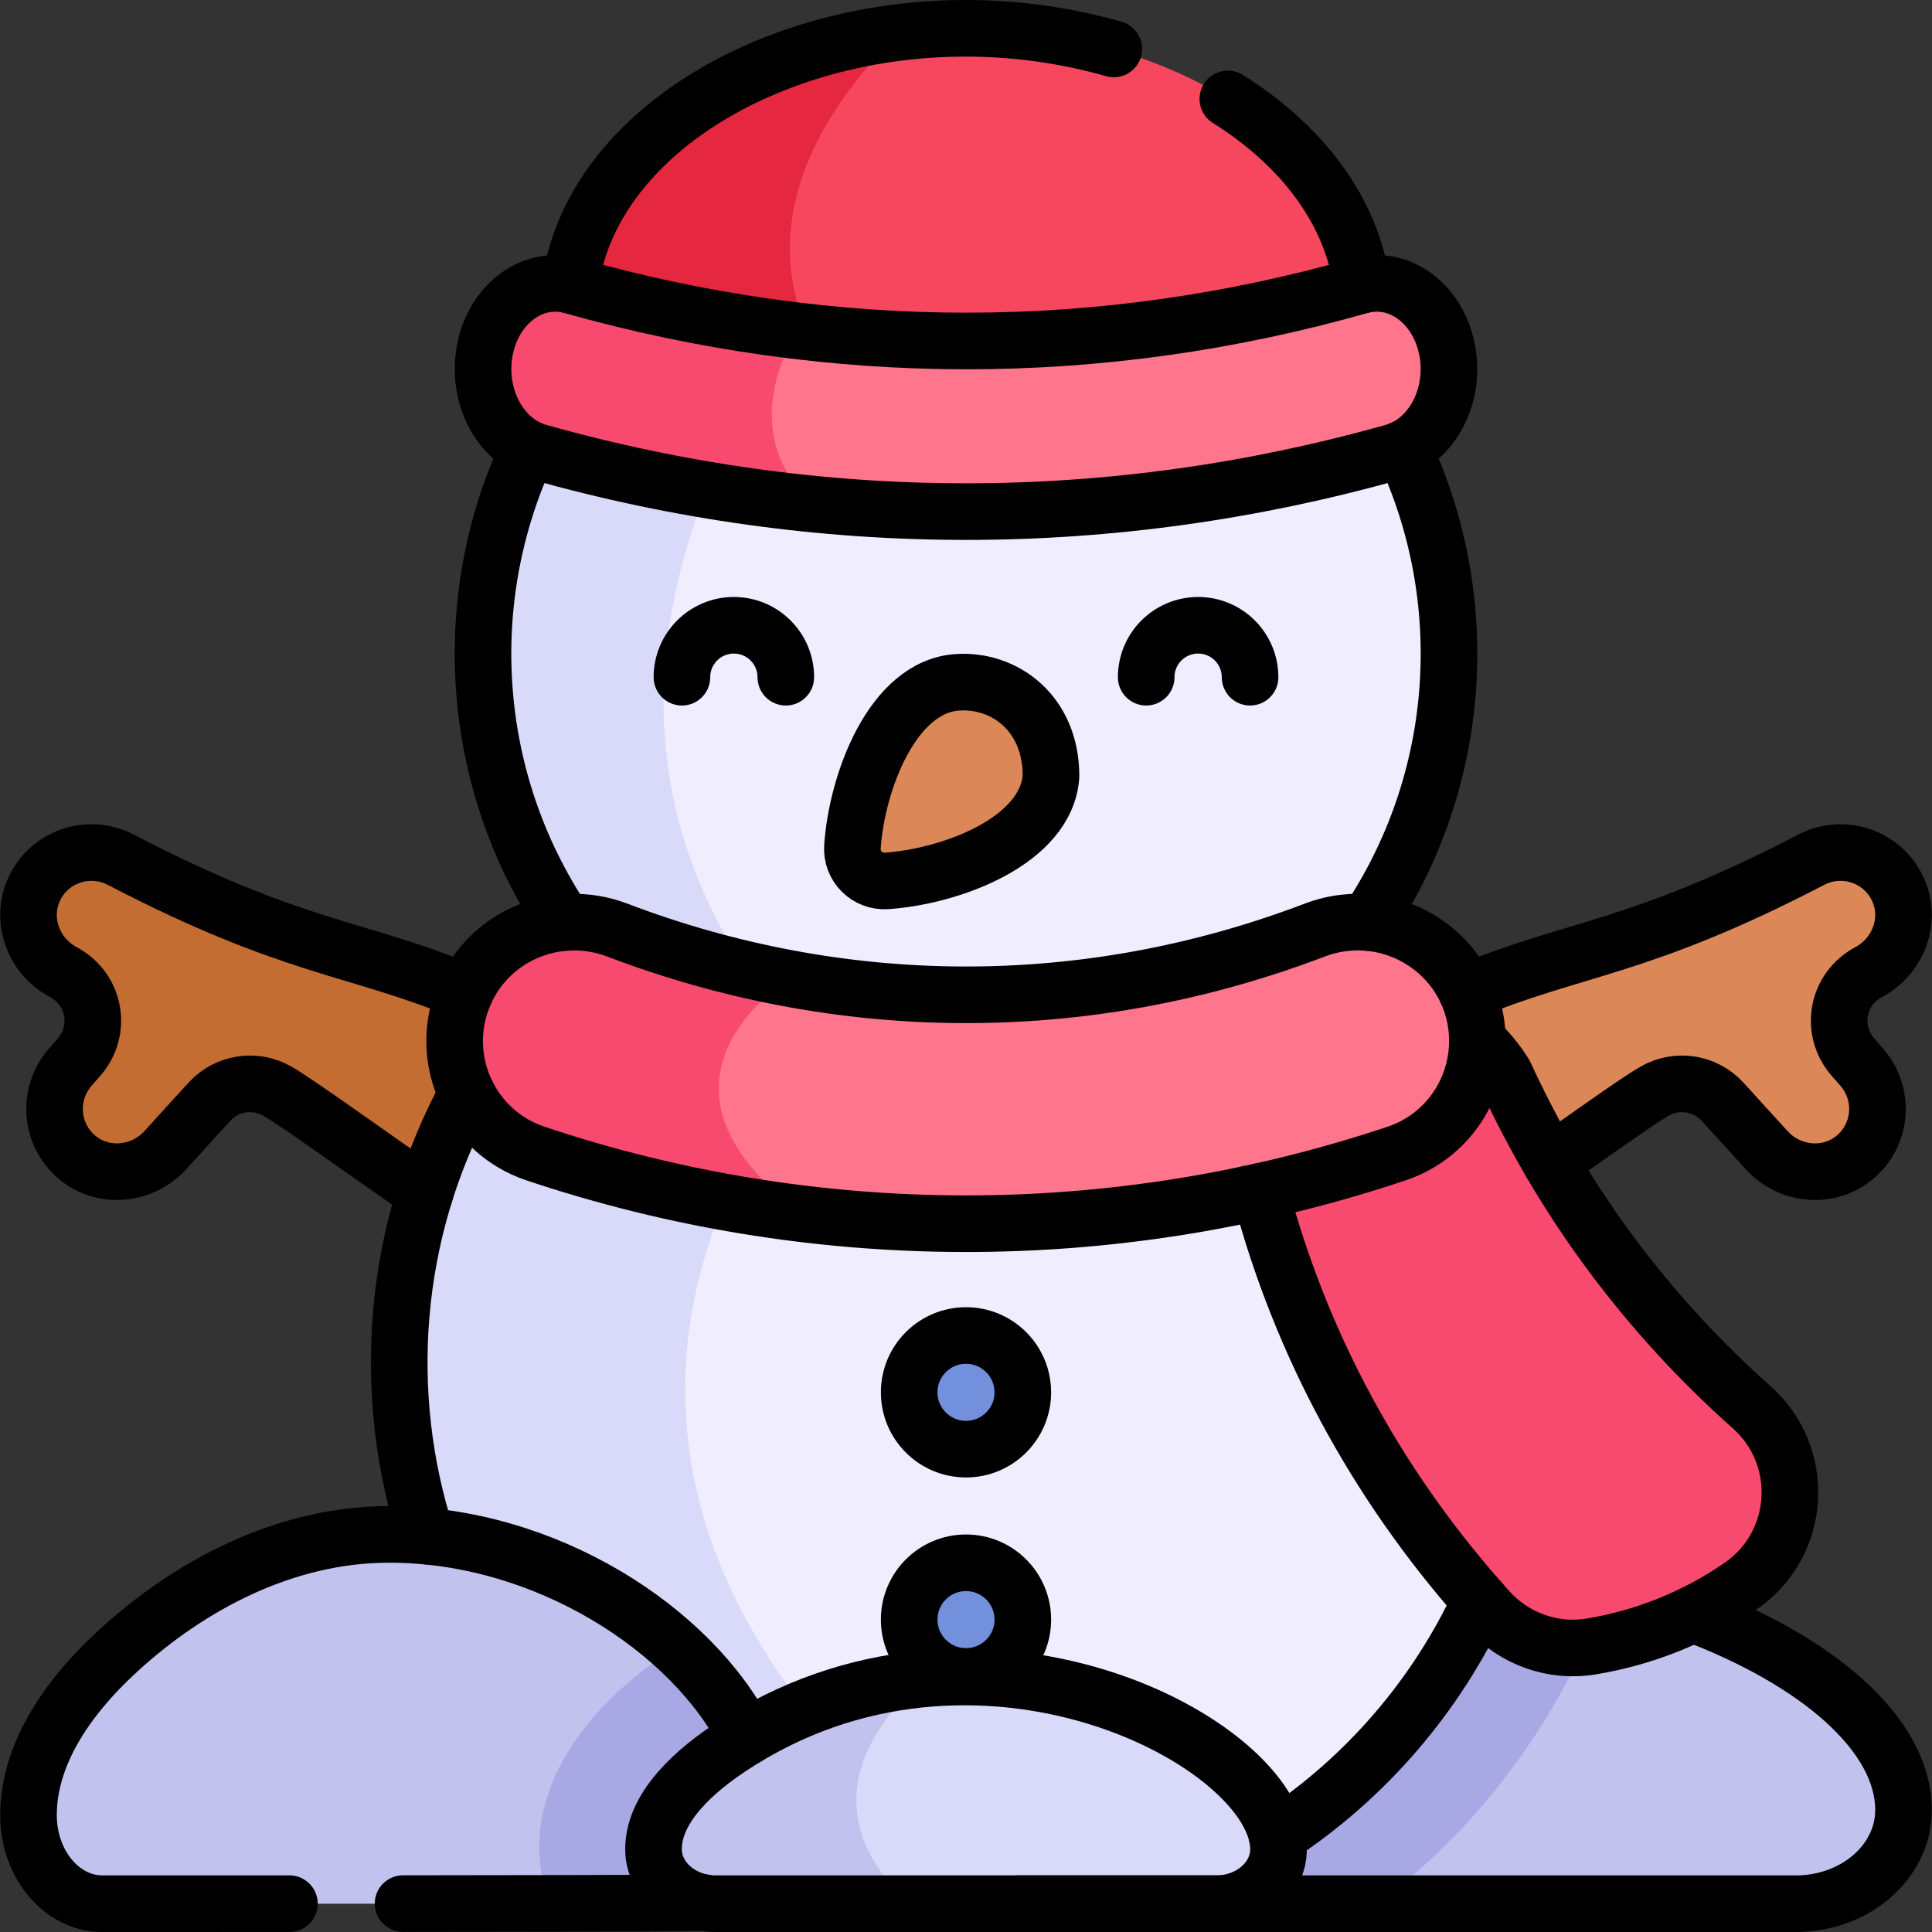 <?xml version="1.0" encoding="UTF-8"?>
<svg xmlns="http://www.w3.org/2000/svg" xmlns:xlink="http://www.w3.org/1999/xlink" version="1.1" id="Capa_1" x="0px" y="0px" viewBox="0 0 512.042 512.042" style="enable-background:new 0 0 512.042 512.042;" xml:space="preserve" width="512" height="512">
<rect x="0" y="0" width="512.042" height="512.042" fill="#333333" stroke="none"/>
<g>
	<path style="fill:#C2C2EF;" d="M504.49,479.732c0,13.7-12.78,24.81-28.54,24.81H365.31c-56.39-57.26,60.89-83.75,60.89-83.75&#10;&#9;&#9;C470.3,431.782,504.49,455.092,504.49,479.732z"/>
	<path style="fill:#A8A8E5;" d="M426.2,420.792c-11.734,33.541-33.191,62.628-60.89,83.75H269.5c-15.76,0-28.54-11.11-28.54-24.81&#10;&#9;&#9;c0-16.42,15.91-33.46,41.39-46.05C320.534,414.825,374.771,407.957,426.2,420.792z"/>
	<path style="fill:#DC8757;" d="M399.081,316.307c10.858-7.174,33.002-23.408,39.435-27.107c5.905-3.396,13.371-2.259,17.979,2.757&#10;&#9;&#9;c3.896,4.242,7.793,8.516,11.689,12.823c5.752,6.358,15.421,7.711,22.403,2.733c8.099-5.774,9.356-17.258,2.791-24.72&#10;&#9;&#9;c-0.8-0.91-1.595-1.822-2.384-2.737c-5.946-6.896-4.383-17.793,4.335-22.462c7.552-4.061,11.181-13.125,8.021-21.095&#10;&#9;&#9;c-3.665-9.247-14.513-13.218-23.332-8.633c-25.3,13.156-51.258,22.899-77.529,29.405c-25.033,10.123-93.504,38.694-90.196,50.804&#10;&#9;&#9;C315.466,319.688,371.371,320.325,399.081,316.307z"/>
	<path style="fill:#C46D33;" d="M112.963,316.307c-10.859-7.174-33.002-23.408-39.435-27.107&#10;&#9;&#9;c-5.905-3.396-13.371-2.259-17.979,2.757c-3.896,4.242-7.793,8.516-11.689,12.823c-5.752,6.358-15.421,7.711-22.403,2.733&#10;&#9;&#9;c-8.099-5.774-9.356-17.258-2.791-24.72c0.8-0.91,1.595-1.822,2.384-2.737c5.946-6.896,4.383-17.793-4.335-22.462&#10;&#9;&#9;c-7.552-4.061-11.181-13.125-8.021-21.095c3.665-9.247,14.513-13.218,23.332-8.633c25.3,13.156,51.258,22.899,77.529,29.405&#10;&#9;&#9;c25.033,10.123,93.504,38.694,90.196,50.804C196.578,319.688,140.672,320.325,112.963,316.307z"/>
	<path style="fill:#EFEDFF;" d="M406.23,361.102c0,60.05-35.23,111.87-86.15,135.91h-24.7l-74.69-20.9&#10;&#9;&#9;c-193.17-122.58,31.01-265.16,31.01-265.16C336.355,208.599,406.23,276.415,406.23,361.102z"/>
	<path style="fill:#D9D9F9;" d="M239.95,481.502l-103.01-28.83c-73.573-95.509-9.291-238.211,114.76-241.72l-21.04,51.44&#10;&#9;&#9;C230.66,262.392,114.32,366.002,239.95,481.502z"/>
	<path style="fill:#EFEDFF;" d="M384.02,173.252c0,77.546-68.434,137.345-145.46,126.82c-192.18-112.65-7.58-252.37-7.58-252.37&#10;&#9;&#9;C310.155,31.961,384.02,92.528,384.02,173.252z"/>
	<path style="fill:#D9D9F9;" d="M238.56,300.072c-62.43-8.52-110.54-62.05-110.54-126.82c0-62.13,44.26-113.91,102.96-125.55&#10;&#9;&#9;l-19.79,39.98c0,0-95.39,116.08,27.35,212.37C238.55,300.062,238.55,300.062,238.56,300.072z"/>
	<path style="fill:#F6475E;" d="M361.43,82.892c0,0.81-0.01,1.63-0.05,2.43c-48.735,13.318-100.231,16.383-145.69,11.03&#10;&#9;&#9;c-66.85-51.47,22.85-87.71,22.85-87.71C299.711,1.211,361.43,34.316,361.43,82.892z"/>
	<path style="fill:#E62740;" d="M218.76,96.682c-28.48-2.91-51.92-8.32-68.14-12.97c-0.01-0.27-0.01-0.55-0.01-0.82&#10;&#9;&#9;c0-37.33,38.04-68.31,87.93-74.25C222.43,24.142,194.71,58.762,218.76,96.682z"/>
	<path style="fill:#FF758C;" d="M369.31,119.822c-42.59,11.99-86.18,17.13-128.9,15.48c-8.38-0.32-16.75-0.89-25.12-1.73&#10;&#9;&#9;c-64.11-21.64-4.1-45.89-4.1-45.89c50.026,6.038,100.791,1.819,149.26-11.96c10.29-2.9,20.6,4.64,23.05,16.81&#10;&#9;&#9;C385.95,104.702,379.59,116.932,369.31,119.822z"/>
	<path style="fill:#F74A6E;" d="M215.29,133.572c-24.39-2.42-48.66-7.02-72.56-13.75c-10.28-2.89-16.63-15.12-14.19-27.29&#10;&#9;&#9;c2.45-12.17,12.77-19.7,23.05-16.81c19.8,5.59,39.68,9.57,59.6,11.96C205.91,96.722,197.56,116.872,215.29,133.572z"/>
	<path style="fill:#F74A6E;" d="M398.82,284.681c15.382,33.583,37.523,63.461,65.461,88.311&#10;&#9;&#9;c14.553,12.945,13.182,36.167-2.815,47.278c-11.854,8.233-25.412,13.721-39.761,16.106c-10.098,1.678-20.344-1.996-27.205-9.593&#10;&#9;&#9;c-30.012-33.234-51.227-72.695-61.84-116.198c-4.107-16.035,1.453-32.395,13.198-40.369&#10;&#9;&#9;C361.388,259.673,386.423,264.678,398.82,284.681z"/>
	<path style="fill:#FF758C;" d="M391.55,275.912c0,13.08-8.21,25.4-21.4,29.81c-52.315,17.519-106.562,22.257-157.75,15.94&#10;&#9;&#9;c-99.19-45.32-3.33-62.36-3.33-62.36c46.928,8.773,94.738,4.21,139.35-12.79C369.22,238.592,391.55,253.702,391.55,275.912z"/>
	<path style="fill:#F74A6E;" d="M212.4,321.662c-23.87-2.91-47.49-8.23-70.52-15.95c-16.9-5.66-25.62-24.26-19.36-40.9&#10;&#9;&#9;c6.19-16.45,24.64-24.57,41.11-18.3c14.91,5.68,30.1,9.94,45.44,12.79C199.1,266.252,171.04,290.552,212.4,321.662z"/>
	<circle style="fill:#7290DC;" cx="256.022" cy="369.013" r="15.059"/>
	<circle style="fill:#7290DC;" cx="256.022" cy="429.248" r="15.059"/>
	<path style="fill:#C2C2EF;" d="M145.62,504.542H27.13c-10.81,0-19.58-10.52-19.58-23.49c0-15.26,9.26-30.27,23.82-43.6&#10;&#9;&#9;c18.74-17.16,43.97-30.79,71.78-30.79c29.96,0,57.47,12.88,76.05,29.89C179.2,436.552,191.23,495.662,145.62,504.542z"/>
	<path style="fill:#A8A8E5;" d="M203.32,481.052c0,12.97-8.77,23.49-19.58,23.49h-38.12c-9.753-27.108,8.364-51.962,33.58-67.99&#10;&#9;&#9;C194.15,450.232,203.32,466.592,203.32,481.052z"/>
	<path style="fill:#D9D9F9;" d="M338.85,490.082c0,7.99-7.42,14.46-16.57,14.46h-81.3c-79.26-27.33,4.63-59.88,4.63-59.88&#10;&#9;&#9;C290.283,440.816,338.85,466.889,338.85,490.082z"/>
	<path style="fill:#C2C2EF;" d="M240.98,504.542h-51.22c-16.912,0-28.153-20.144,3.59-41.29c13.93-9.28,32.1-16.88,52.26-18.59&#10;&#9;&#9;C241.25,448.012,208.91,474.702,240.98,504.542z"/>
	<path style="fill:#DC8757;" d="M272.138,187.743c-4.97-4.97-11.621-7.225-18.122-6.779c-17.216,1.183-26.648,26.44-27.829,43.656&#10;&#9;&#9;c-0.163,2.369,0.659,4.793,2.47,6.605c1.811,1.811,4.235,2.633,6.604,2.47c17.215-1.183,42.472-10.613,43.655-27.83&#10;&#9;&#9;C278.916,198.717,277.436,193.042,272.138,187.743z"/>
</g>
<g>
	<path style="fill:none;stroke:#000000;stroke-width:15;stroke-linecap:round;stroke-linejoin:round;stroke-miterlimit:10;" d="&#10;&#9;&#9;M263.991,444.702c0,0,0,0-0.01,0"/>
	<path style="fill:none;stroke:#000000;stroke-width:15;stroke-linecap:round;stroke-linejoin:round;stroke-miterlimit:10;" d="&#10;&#9;&#9;M269.501,504.542h206.45c15.76,0,28.54-11.11,28.54-24.81c0-20.25-23.1-39.61-55.82-51.97h-0.01"/>
	<path style="fill:none;stroke:#000000;stroke-width:15;stroke-linecap:round;stroke-linejoin:round;stroke-miterlimit:10;" d="&#10;&#9;&#9;M388.771,262.912c28.454-11.91,45.456-11.23,91.25-35.05c8.81-4.58,19.66-0.61,23.33,8.64c3.16,7.97-0.47,17.03-8.02,21.09&#10;&#9;&#9;c-8.72,4.67-10.28,15.57-4.34,22.46c0.79,0.92,1.59,1.83,2.39,2.74c6.56,7.46,5.3,18.95-2.8,24.72c-6.98,4.98-16.65,3.63-22.4-2.73&#10;&#9;&#9;c-3.9-4.31-7.79-8.58-11.69-12.83c-4.61-5.01-12.07-6.15-17.98-2.75c-4.53,2.6-16.83,11.41-27.51,18.9"/>
	<path style="fill:none;stroke:#000000;stroke-width:15;stroke-linecap:round;stroke-linejoin:round;stroke-miterlimit:10;" d="&#10;&#9;&#9;M334.291,316.902c-1.13-0.15-2.24-0.31-3.31-0.49"/>
	<path style="fill:none;stroke:#000000;stroke-width:15;stroke-linecap:round;stroke-linejoin:round;stroke-miterlimit:10;" d="&#10;&#9;&#9;M112.671,316.112c-10.96-7.27-32.77-23.24-39.14-26.91c-5.91-3.4-13.37-2.26-17.98,2.75c-3.9,4.25-7.8,8.52-11.69,12.83&#10;&#9;&#9;c-5.75,6.36-15.42,7.71-22.41,2.73c-8.09-5.77-9.35-17.26-2.79-24.72c0.8-0.91,1.6-1.82,2.39-2.74c5.94-6.89,4.38-17.79-4.34-22.46&#10;&#9;&#9;c-7.55-4.06-11.18-13.12-8.02-21.09c3.67-9.25,14.51-13.22,23.33-8.64c46.106,23.983,62.593,23.05,91.29,35.07"/>
	<path style="fill:none;stroke:#000000;stroke-width:15;stroke-linecap:round;stroke-linejoin:round;stroke-miterlimit:10;" d="&#10;&#9;&#9;M392.321,424.332c-11.586,24.915-30.136,46.772-53.85,62.34"/>
	<path style="fill:none;stroke:#000000;stroke-width:15;stroke-linecap:round;stroke-linejoin:round;stroke-miterlimit:10;" d="&#10;&#9;&#9;M112.991,407.122c-12.007-37.361-9.322-80.093,10.76-117.26"/>
	<path style="fill:none;stroke:#000000;stroke-width:15;stroke-linecap:round;stroke-linejoin:round;stroke-miterlimit:10;" d="&#10;&#9;&#9;M149.671,244.492c-25.515-38.02-28.215-85.959-9.54-125.64"/>
	<path style="fill:none;stroke:#000000;stroke-width:15;stroke-linecap:round;stroke-linejoin:round;stroke-miterlimit:10;" d="&#10;&#9;&#9;M371.911,118.852c18.727,39.792,15.904,87.749-9.53,125.63"/>
	<path style="fill:none;stroke:#000000;stroke-width:15;stroke-linecap:round;stroke-linejoin:round;stroke-miterlimit:10;" d="&#10;&#9;&#9;M325.417,26.223c19.667,12.297,32.878,29.732,35.524,49.369"/>
	<path style="fill:none;stroke:#000000;stroke-width:15;stroke-linecap:round;stroke-linejoin:round;stroke-miterlimit:10;" d="&#10;&#9;&#9;M151.101,75.592c6.604-49.014,77.837-81.575,144.088-62.619"/>
	<path style="fill:none;stroke:#000000;stroke-width:15;stroke-linecap:round;stroke-linejoin:round;stroke-miterlimit:10;" d="&#10;&#9;&#9;M383.495,92.536c-2.449-12.176-12.757-19.709-23.048-16.809c-68.526,19.467-139.405,19.592-208.857,0&#10;&#9;&#9;c-10.282-2.89-20.598,4.633-23.048,16.809c-2.44,12.166,3.904,24.393,14.186,27.283c74.488,20.993,151.761,21.073,226.581,0&#10;&#9;&#9;C379.591,116.928,385.945,104.702,383.495,92.536z"/>
	<path style="fill:none;stroke:#000000;stroke-width:15;stroke-linecap:round;stroke-linejoin:round;stroke-miterlimit:10;" d="&#10;&#9;&#9;M391.551,275.832c2.72,2.52,5.17,5.47,7.27,8.85c15.38,33.58,37.52,63.46,65.46,88.31c14.55,12.95,13.18,36.17-2.82,47.28&#10;&#9;&#9;c-11.85,8.23-25.41,13.72-39.76,16.1c-10.1,1.68-20.34-1.99-27.2-9.59c-0.73-0.81-1.46-1.63-2.18-2.45&#10;&#9;&#9;c-27.68-31.38-47.63-68.16-58.34-108.57"/>
	<path style="fill:none;stroke:#000000;stroke-width:15;stroke-linecap:round;stroke-linejoin:round;stroke-miterlimit:10;" d="&#10;&#9;&#9;M348.417,246.514c-61.535,23.441-126.333,22.263-184.783,0c-16.472-6.275-34.922,1.843-41.114,18.299&#10;&#9;&#9;c-6.26,16.638,2.464,35.239,19.36,40.899c72.57,24.328,152.76,25.289,228.27,0.01c13.189-4.412,21.4-16.732,21.4-29.811&#10;&#9;&#9;C391.55,253.706,369.218,238.59,348.417,246.514z"/>
	
		<circle style="fill:none;stroke:#000000;stroke-width:15;stroke-linecap:round;stroke-linejoin:round;stroke-miterlimit:10;" cx="256.021" cy="369.013" r="15.059"/>
	
		<circle style="fill:none;stroke:#000000;stroke-width:15;stroke-linecap:round;stroke-linejoin:round;stroke-miterlimit:10;" cx="256.021" cy="429.248" r="15.059"/>
	<path style="fill:none;stroke:#000000;stroke-width:15;stroke-linecap:round;stroke-linejoin:round;stroke-miterlimit:10;" d="&#10;&#9;&#9;M208.263,179.484c0-7.602-6.163-13.765-13.765-13.765c-7.602,0-13.765,6.163-13.765,13.765"/>
	<path style="fill:none;stroke:#000000;stroke-width:15;stroke-linecap:round;stroke-linejoin:round;stroke-miterlimit:10;" d="&#10;&#9;&#9;M303.778,179.484c0-7.602,6.163-13.765,13.765-13.765c7.602,0,13.765,6.163,13.765,13.765"/>
	<path style="fill:none;stroke:#000000;stroke-width:15;stroke-linecap:round;stroke-linejoin:round;stroke-miterlimit:10;" d="&#10;&#9;&#9;M76.706,504.532c-14.521,0.006-30.961,0.01-49.575,0.01c-10.82,0-19.58-10.52-19.58-23.49c0-15.26,9.26-30.27,23.82-43.6&#10;&#9;&#9;c18.74-17.16,43.97-30.79,71.78-30.79c41.506,0,80.327,25.267,94.7,53.74"/>
	<path style="fill:none;stroke:#000000;stroke-width:15;stroke-linecap:round;stroke-linejoin:round;stroke-miterlimit:10;" d="&#10;&#9;&#9;M186.641,504.282c-0.079,0-0.153,0.164-79.817,0.231"/>
	<path style="fill:none;stroke:#000000;stroke-width:15;stroke-linecap:round;stroke-linejoin:round;stroke-miterlimit:10;" d="&#10;&#9;&#9;M193.351,463.254c-12.316,8.202-20.154,17.442-20.154,26.831c0,7.984,7.416,14.456,16.565,14.456h132.518&#10;&#9;&#9;c9.149,0,16.565-6.472,16.565-14.456C338.844,461.898,258.899,419.599,193.351,463.254z"/>
	<path style="fill:none;stroke:#000000;stroke-width:15;stroke-linecap:round;stroke-linejoin:round;stroke-miterlimit:10;" d="&#10;&#9;&#9;M253.701,180.833c-17.184,1.18-26.598,26.389-27.777,43.573c-0.354,5.148,3.91,9.411,9.058,9.058&#10;&#9;&#9;c17.183-1.18,42.392-10.593,43.573-27.777C278.554,188.98,266.185,179.976,253.701,180.833z"/>
</g>















</svg>
